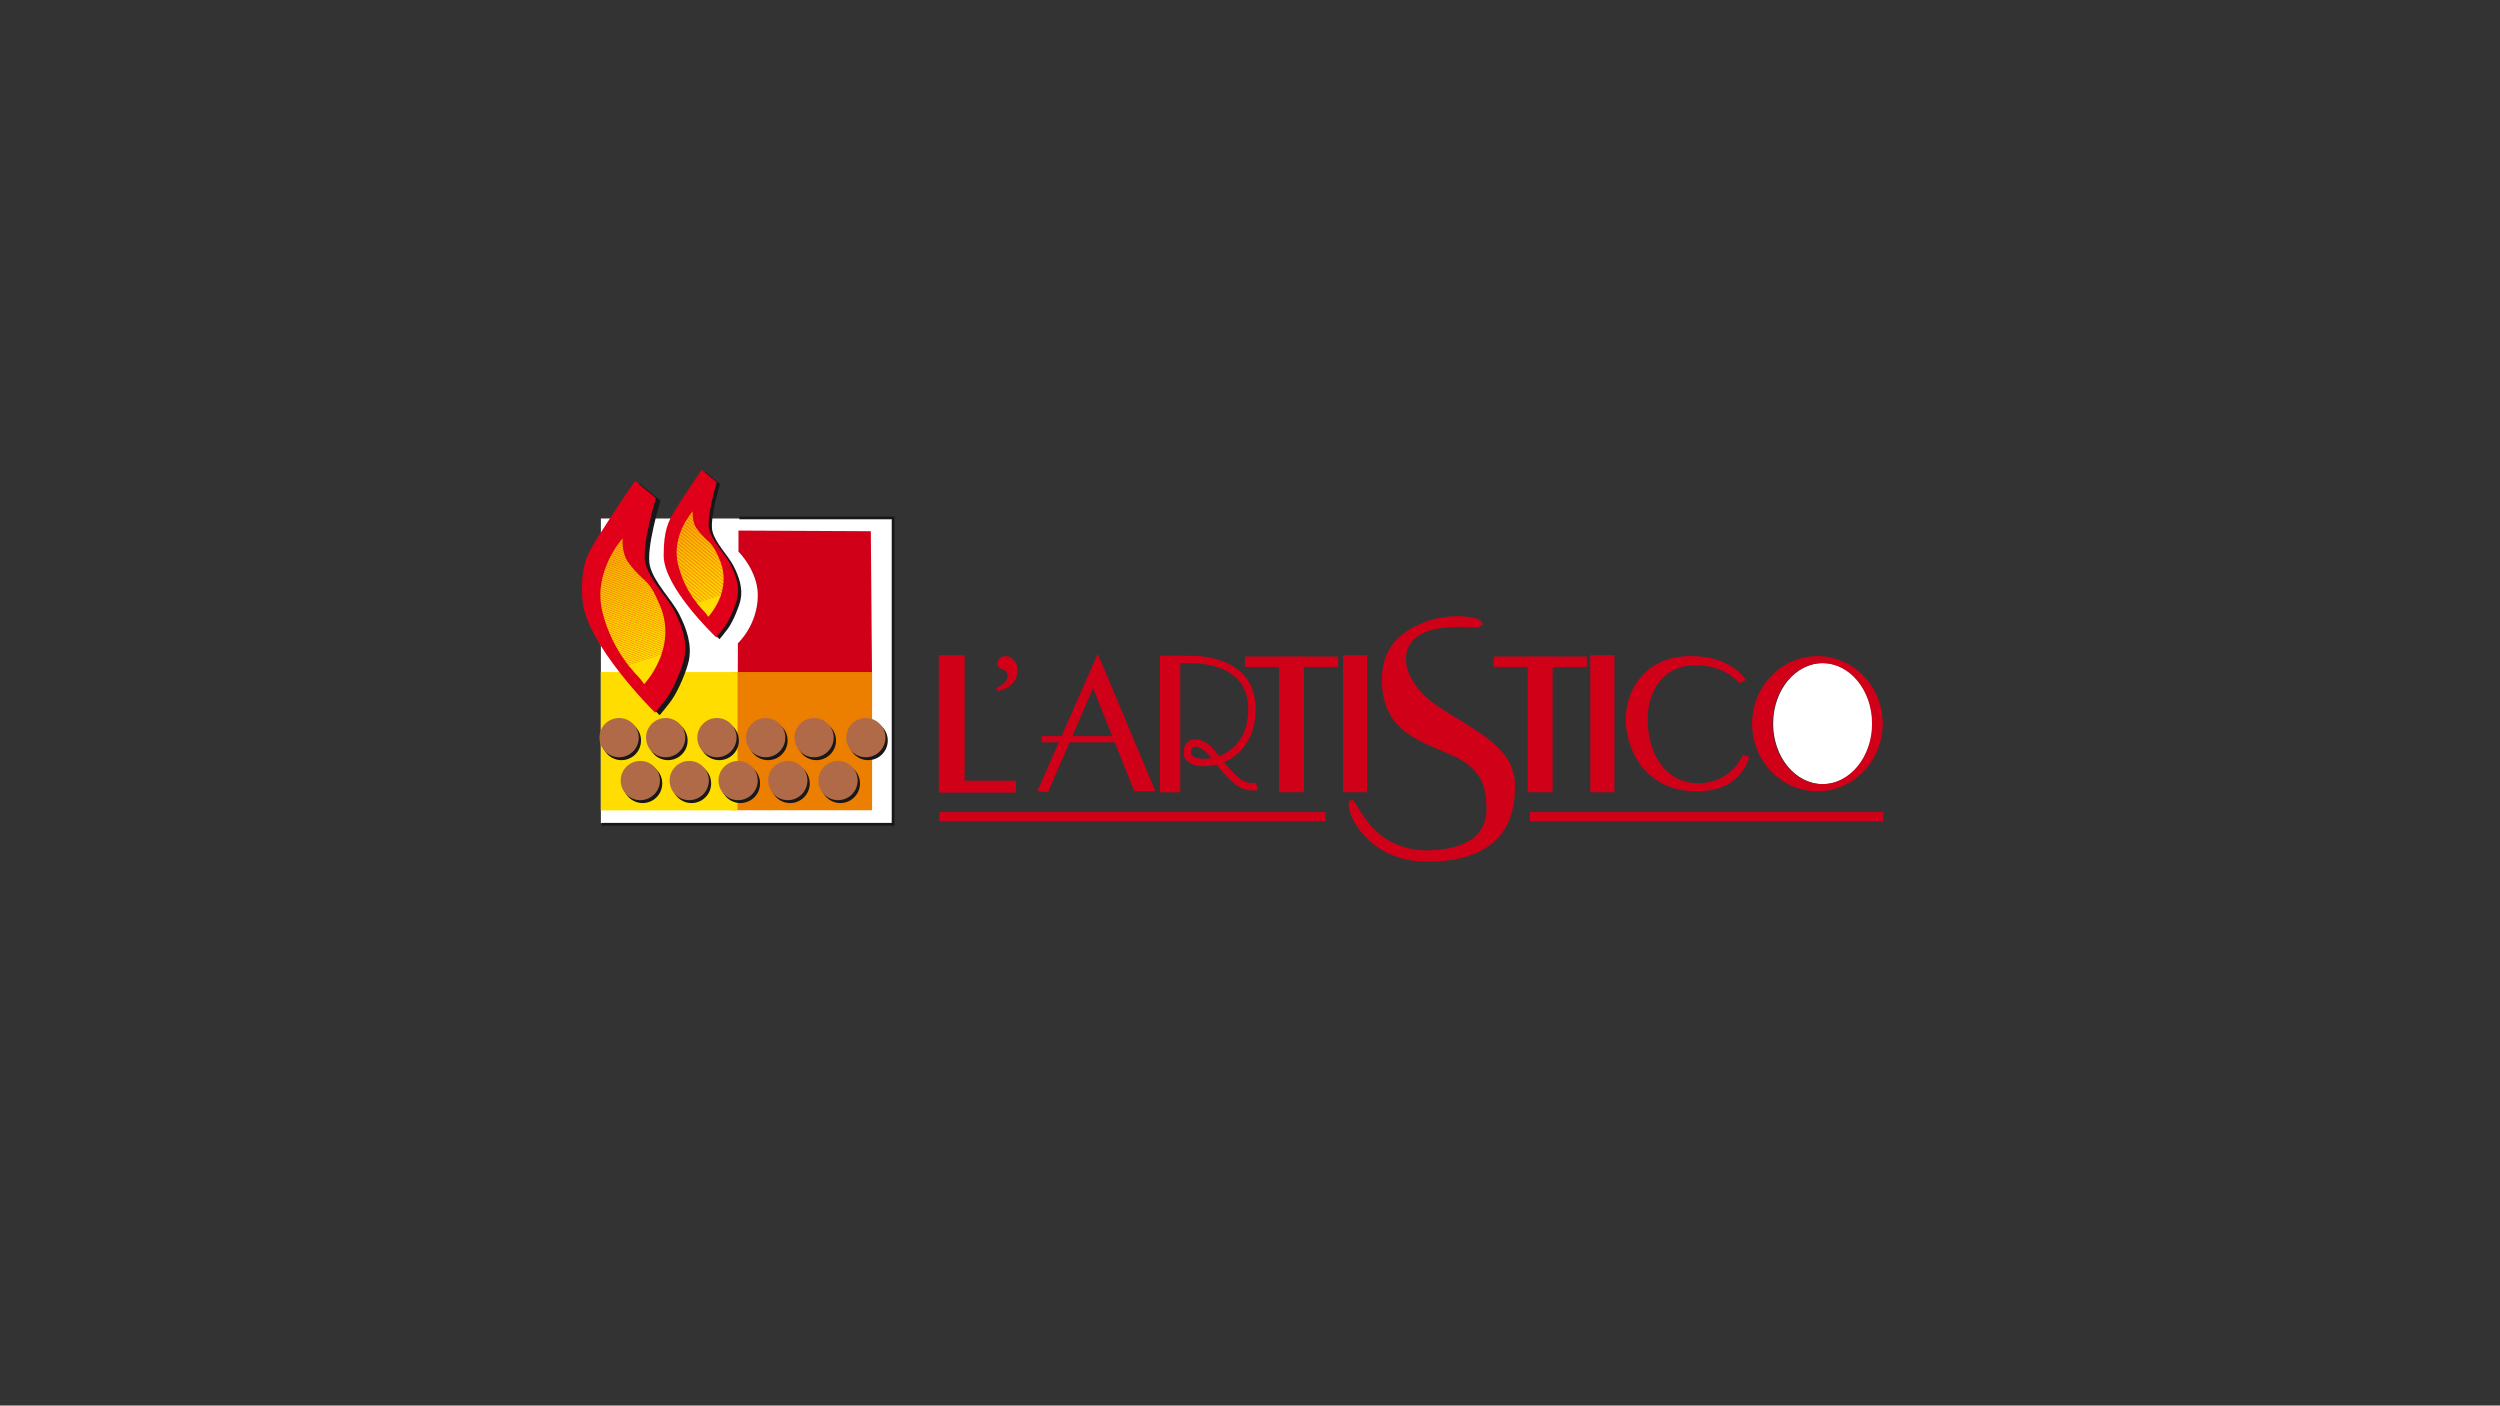 <svg xmlns="http://www.w3.org/2000/svg" xmlns:xlink="http://www.w3.org/1999/xlink" id="Livello_1" x="0px" y="0px" viewBox="0 0 1366 768" style="enable-background:new 0 0 1366 768;" xml:space="preserve">
<rect x="0" y="0" width="1366" height="768" fill="#333333" stroke="none"/>
<style type="text/css">
	.st0{fill:#D10019;}
	.st1{fill:none;stroke:#D10019;stroke-width:1.001;stroke-miterlimit:3.864;}
	.st2{fill:none;stroke:#D10019;stroke-width:1.078;stroke-miterlimit:3.864;}
	.st3{fill:none;stroke:#D10019;stroke-width:4.03;stroke-miterlimit:3.864;}
	.st4{fill:#FFFFFF;}
	.st5{fill:#ED7F00;}
	.st6{fill:#FFDD00;}
	.st7{fill:#1A171B;}
	.st8{fill:none;stroke:#1A171B;stroke-width:1.519;stroke-miterlimit:3.864;}
	.st9{fill:#B16A47;}
	.st10{fill:none;stroke:#B16A47;stroke-width:1.519;stroke-miterlimit:3.864;}
	.st11{fill:#E1001A;}
	.st12{fill:none;stroke:#E1001A;stroke-width:1.519;stroke-miterlimit:3.864;}
	.st13{clip-path:url(#SVGID_2_);}
	.st14{clip-path:url(#SVGID_4_);fill:#F7AD00;}
	.st15{clip-path:url(#SVGID_4_);fill:#F7AE00;}
	.st16{clip-path:url(#SVGID_4_);fill:#F7AF00;}
	.st17{clip-path:url(#SVGID_4_);fill:#F7B000;}
	.st18{clip-path:url(#SVGID_4_);fill:#F8B100;}
	.st19{clip-path:url(#SVGID_4_);fill:#F8B200;}
	.st20{clip-path:url(#SVGID_4_);fill:#F8B300;}
	.st21{clip-path:url(#SVGID_4_);fill:#F8B400;}
	.st22{clip-path:url(#SVGID_4_);fill:#F8B500;}
	.st23{clip-path:url(#SVGID_4_);fill:#F9B600;}
	.st24{clip-path:url(#SVGID_4_);fill:#F9B700;}
	.st25{clip-path:url(#SVGID_4_);fill:#F9B800;}
	.st26{clip-path:url(#SVGID_4_);fill:#F9B900;}
	.st27{clip-path:url(#SVGID_4_);fill:#F9BA00;}
	.st28{clip-path:url(#SVGID_4_);fill:#FABB00;}
	.st29{clip-path:url(#SVGID_4_);fill:#FABC00;}
	.st30{clip-path:url(#SVGID_4_);fill:#FABD00;}
	.st31{clip-path:url(#SVGID_4_);fill:#FABE00;}
	.st32{clip-path:url(#SVGID_4_);fill:#FBBE00;}
	.st33{clip-path:url(#SVGID_4_);fill:#FBBF00;}
	.st34{clip-path:url(#SVGID_4_);fill:#FBC000;}
	.st35{clip-path:url(#SVGID_4_);fill:#FBC100;}
	.st36{clip-path:url(#SVGID_4_);fill:#FBC200;}
	.st37{clip-path:url(#SVGID_4_);fill:#FCC200;}
	.st38{clip-path:url(#SVGID_4_);fill:#FCC300;}
	.st39{clip-path:url(#SVGID_4_);fill:#FCC400;}
	.st40{clip-path:url(#SVGID_4_);fill:#FCC500;}
	.st41{clip-path:url(#SVGID_4_);fill:#FCC600;}
	.st42{clip-path:url(#SVGID_4_);fill:#FDC700;}
	.st43{clip-path:url(#SVGID_4_);fill:#FDC800;}
	.st44{clip-path:url(#SVGID_4_);fill:#FDC900;}
	.st45{clip-path:url(#SVGID_4_);fill:#FDCA00;}
	.st46{clip-path:url(#SVGID_4_);fill:#FFCB00;}
	.st47{clip-path:url(#SVGID_4_);fill:#FFCC00;}
	.st48{clip-path:url(#SVGID_4_);fill:#FFCD00;}
	.st49{clip-path:url(#SVGID_4_);fill:#FFCE00;}
	.st50{clip-path:url(#SVGID_4_);fill:#FFCF00;}
	.st51{clip-path:url(#SVGID_4_);fill:#FFD000;}
	.st52{clip-path:url(#SVGID_4_);fill:#FFD100;}
	.st53{clip-path:url(#SVGID_4_);fill:#FFD200;}
	.st54{clip-path:url(#SVGID_4_);fill:#FFD300;}
	.st55{clip-path:url(#SVGID_4_);fill:#FFD400;}
	.st56{clip-path:url(#SVGID_4_);fill:#FFD500;}
	.st57{clip-path:url(#SVGID_4_);fill:#FFD600;}
	.st58{clip-path:url(#SVGID_4_);fill:#FFD700;}
	.st59{clip-path:url(#SVGID_4_);fill:#FFD800;}
	.st60{clip-path:url(#SVGID_4_);fill:#FFD900;}
	.st61{clip-path:url(#SVGID_4_);fill:#FFDA00;}
	.st62{clip-path:url(#SVGID_4_);fill:#FFDB00;}
	.st63{clip-path:url(#SVGID_4_);fill:#FFDC00;}
	.st64{clip-path:url(#SVGID_4_);fill:#FFDD00;}
	.st65{clip-path:url(#SVGID_6_);}
	.st66{clip-path:url(#SVGID_8_);fill:#FFDD00;}
	.st67{fill:none;stroke:#1A171B;stroke-width:1.099;stroke-miterlimit:3.864;}
	.st68{fill:none;stroke:#E1001A;stroke-width:1.099;stroke-miterlimit:3.864;}
	.st69{clip-path:url(#SVGID_10_);}
	.st70{clip-path:url(#SVGID_12_);fill:#F7AD00;}
	.st71{clip-path:url(#SVGID_12_);fill:#F7AE00;}
	.st72{clip-path:url(#SVGID_12_);fill:#F7AF00;}
	.st73{clip-path:url(#SVGID_12_);fill:#F7B000;}
	.st74{clip-path:url(#SVGID_12_);fill:#F8B100;}
	.st75{clip-path:url(#SVGID_12_);fill:#F8B200;}
	.st76{clip-path:url(#SVGID_12_);fill:#F8B300;}
	.st77{clip-path:url(#SVGID_12_);fill:#F8B400;}
	.st78{clip-path:url(#SVGID_12_);fill:#F9B600;}
	.st79{clip-path:url(#SVGID_12_);fill:#F9B700;}
	.st80{clip-path:url(#SVGID_12_);fill:#F9B800;}
	.st81{clip-path:url(#SVGID_12_);fill:#F9B900;}
	.st82{clip-path:url(#SVGID_12_);fill:#F9BA00;}
	.st83{clip-path:url(#SVGID_12_);fill:#FABB00;}
	.st84{clip-path:url(#SVGID_12_);fill:#FABC00;}
	.st85{clip-path:url(#SVGID_12_);fill:#FABD00;}
	.st86{clip-path:url(#SVGID_12_);fill:#FABE00;}
	.st87{clip-path:url(#SVGID_12_);fill:#FBBE00;}
	.st88{clip-path:url(#SVGID_12_);fill:#FBBF00;}
	.st89{clip-path:url(#SVGID_12_);fill:#FBC000;}
	.st90{clip-path:url(#SVGID_12_);fill:#FBC100;}
	.st91{clip-path:url(#SVGID_12_);fill:#FBC200;}
	.st92{clip-path:url(#SVGID_12_);fill:#FCC200;}
	.st93{clip-path:url(#SVGID_12_);fill:#FCC300;}
	.st94{clip-path:url(#SVGID_12_);fill:#FCC400;}
	.st95{clip-path:url(#SVGID_12_);fill:#FCC500;}
	.st96{clip-path:url(#SVGID_12_);fill:#FCC600;}
	.st97{clip-path:url(#SVGID_12_);fill:#FDC700;}
	.st98{clip-path:url(#SVGID_12_);fill:#FDC800;}
	.st99{clip-path:url(#SVGID_12_);fill:#FDC900;}
	.st100{clip-path:url(#SVGID_12_);fill:#FDCA00;}
	.st101{clip-path:url(#SVGID_12_);fill:#FFCB00;}
	.st102{clip-path:url(#SVGID_12_);fill:#FFCC00;}
	.st103{clip-path:url(#SVGID_12_);fill:#FFCD00;}
	.st104{clip-path:url(#SVGID_12_);fill:#FFCE00;}
	.st105{clip-path:url(#SVGID_12_);fill:#FFCF00;}
	.st106{clip-path:url(#SVGID_12_);fill:#FFD000;}
	.st107{clip-path:url(#SVGID_12_);fill:#FFD100;}
	.st108{clip-path:url(#SVGID_12_);fill:#FFD200;}
	.st109{clip-path:url(#SVGID_12_);fill:#FFD300;}
	.st110{clip-path:url(#SVGID_12_);fill:#FFD400;}
	.st111{clip-path:url(#SVGID_12_);fill:#FFD500;}
	.st112{clip-path:url(#SVGID_12_);fill:#FFD600;}
	.st113{clip-path:url(#SVGID_12_);fill:#FFD700;}
	.st114{clip-path:url(#SVGID_12_);fill:#FFD800;}
	.st115{clip-path:url(#SVGID_12_);fill:#FFD900;}
	.st116{clip-path:url(#SVGID_12_);fill:#FFDA00;}
	.st117{clip-path:url(#SVGID_12_);fill:#FFDB00;}
	.st118{clip-path:url(#SVGID_12_);fill:#FFDC00;}
	.st119{clip-path:url(#SVGID_12_);fill:#FFDD00;}
	.st120{clip-path:url(#SVGID_14_);}
	.st121{clip-path:url(#SVGID_16_);fill:#FFDD00;}
</style>
<polygon class="st0" points="513.48,358.5 513.48,432.57 554.59,432.57 554.59,427.08 526.57,427.08 526.57,358.5 "></polygon>
<polygon class="st1" points="513.48,358.5 513.48,432.57 554.59,432.57 554.59,427.08 526.57,427.08 526.57,358.5 "></polygon>
<polyline class="st0" points="620.14,431.84 630.57,431.84 599.81,358.5 567.58,431.84 572.26,432.39 597.25,374.71 620.14,431.84   "></polyline>
<polygon class="st1" points="620.14,431.84 630.57,431.84 599.81,358.5 567.58,431.84 572.26,432.39 597.25,374.71 "></polygon>
<rect x="569.69" y="402.72" class="st0" width="41.74" height="2.38"></rect>
<rect x="569.69" y="402.72" class="st1" width="41.74" height="2.38"></rect>
<rect x="634.33" y="358.78" class="st0" width="10.01" height="73.6"></rect>
<rect x="634.33" y="358.78" class="st2" width="10.01" height="73.6"></rect>
<path class="st3" d="M643.93,360.25l6.9,0.14c0,0,33.22-1.5,33.22,26.94c0,32.63-34.7,33.18-35.25,24.71  c-0.58-9.05,8.03-6.28,11.87-2.31c3.83,3.97,9.13,11.99,14.89,16.78c5.76,4.79,11.23,3.13,11.23,3.13"></path>
<rect x="680.75" y="359.23" class="st0" width="49.9" height="4.67"></rect>
<rect x="680.75" y="359.23" class="st1" width="49.9" height="4.67"></rect>
<rect x="699.33" y="359.42" class="st0" width="12.63" height="72.97"></rect>
<rect x="699.33" y="359.42" class="st1" width="12.63" height="72.97"></rect>
<rect x="734.31" y="358.5" class="st0" width="12.18" height="73.89"></rect>
<rect x="734.31" y="358.5" class="st1" width="12.18" height="73.89"></rect>
<path class="st0" d="M768.18,360.15c-0.07,8.18,6.42,18.15,16.75,25.27c17.63,12.15,41.84,21.7,42.76,41.84  c1.45,31.85-19.13,43.57-47.88,43.57c-28.75,0-40.75-20.96-42.21-27.37c-0.96-4.2-1.28-6.14,1.28-6.32  c1.42-0.1,5.45,10.34,14.19,18.04c6.9,6.07,17.16,9.84,28.38,9.43c25.85-0.93,31.31-13.01,30.76-24.17  c-0.55-11.17-2.56-20.32-18.77-27.73c-16.2-7.42-37.59-12.37-38.37-39.83c-0.55-19.32,10.42-28.06,24.36-33.32  c11.54-4.36,29.85-3.48,30.58,1.1c0.18,1.14-1.38,1.83-3.03,2.2C805.35,343.21,768.37,337.72,768.18,360.15"></path>
<path class="st0" d="M950.36,373.32l3.55-1.68c0,0-7.42-13.61-31.03-13.13c-23.62,0.48-34.08,17.68-34.58,33.7  c-0.42,13.32,7.76,40.18,38.97,40.18c24.95,0,28.5-18.92,28.5-18.92l-3.38-1.01c0,0-6.24,15.52-24.45,15.52  c-18.21,0-27.66-16.53-27.66-34.92c0-15.85,8.77-27.99,22.27-29.33C941.84,361.78,950.36,373.32,950.36,373.32"></path>
<path class="st4" d="M968.86,395.39c0-18.26,12.19-33.06,27.22-33.06c15.03,0,27.22,14.8,27.22,33.06  c0,18.26-12.19,33.06-27.22,33.06C981.05,428.45,968.86,413.65,968.86,395.39"></path>
<path class="st0" d="M549.49,358.5c-2.48,0-4.5,1.83-4.5,4.05c0,1.5,0.85,2.54,1.96,2.87c1.56,0.39,3.59,1.3,3.59,4.05  c0,3.07-3.2,5.22-5.55,6.07c-0.72,0.46-0.46,1.89,0.65,2.02c5.42-1.24,10.32-5.03,10.32-11.1  C555.96,360.79,552.17,358.5,549.49,358.5"></path>
<rect x="816.64" y="359.23" class="st0" width="49.9" height="4.67"></rect>
<rect x="816.64" y="359.23" class="st1" width="49.9" height="4.67"></rect>
<rect x="835.22" y="359.42" class="st0" width="12.63" height="72.97"></rect>
<rect x="835.22" y="359.42" class="st1" width="12.63" height="72.97"></rect>
<rect x="869.45" y="358.5" class="st0" width="12.18" height="73.89"></rect>
<rect x="869.45" y="358.5" class="st1" width="12.18" height="73.89"></rect>
<path class="st0" d="M957.37,395.44c0-20.4,15.97-36.94,35.67-36.94c19.7,0,35.67,16.54,35.67,36.94c0,20.4-15.97,36.94-35.67,36.94  C973.33,432.39,957.37,415.85,957.37,395.44 M968.44,395.39c0,18.26,12.19,33.06,27.22,33.06s27.22-14.8,27.22-33.06  c0-18.26-12.19-33.06-27.22-33.06S968.44,377.13,968.44,395.39z"></path>
<rect x="513.28" y="443.73" class="st0" width="211" height="4.97"></rect>
<rect x="835.98" y="443.73" class="st0" width="193.02" height="4.97"></rect>
<rect x="328.33" y="283.31" class="st4" width="159.33" height="166.46"></rect>
<path class="st0" d="M403.13,368.21l0.05-16.73c0,0,10.88-9.98,10.88-26.28c0-13.33-10.56-23.8-10.56-23.8V289.9l72.32,0.36  l0.64,77.95H403.13"></path>
<rect x="399.55" y="367.21" class="st5" width="76.96" height="75.5"></rect>
<rect x="328.26" y="367.21" class="st6" width="74.73" height="75.58"></rect>
<circle class="st7" cx="351.14" cy="428.08" r="9.96"></circle>
<circle class="st8" cx="351.14" cy="428.08" r="9.96"></circle>
<path class="st9" d="M339.9,426.49c0-5.5,4.46-9.96,9.96-9.96c5.5,0,9.97,4.46,9.97,9.96c0,5.5-4.46,9.96-9.97,9.96  C344.36,436.45,339.9,431.99,339.9,426.49z"></path>
<path class="st10" d="M339.9,426.49c0-5.5,4.46-9.96,9.96-9.96c5.5,0,9.97,4.46,9.97,9.96c0,5.5-4.46,9.96-9.97,9.96  C344.36,436.45,339.9,431.99,339.9,426.49z"></path>
<path class="st7" d="M367.9,428.08c0-5.5,4.46-9.96,9.96-9.96c5.5,0,9.96,4.46,9.96,9.96c0,5.5-4.46,9.96-9.96,9.96  C372.36,438.04,367.9,433.58,367.9,428.08z"></path>
<path class="st8" d="M367.9,428.08c0-5.5,4.46-9.96,9.96-9.96c5.5,0,9.96,4.46,9.96,9.96c0,5.5-4.46,9.96-9.96,9.96  C372.36,438.04,367.9,433.58,367.9,428.08z"></path>
<circle class="st9" cx="376.59" cy="426.49" r="9.96"></circle>
<circle class="st10" cx="376.59" cy="426.49" r="9.96"></circle>
<path class="st7" d="M394.62,428.08c0-5.5,4.46-9.96,9.96-9.96c5.5,0,9.96,4.46,9.96,9.96c0,5.5-4.46,9.96-9.96,9.96  C399.08,438.04,394.62,433.58,394.62,428.08z"></path>
<path class="st8" d="M394.62,428.08c0-5.5,4.46-9.96,9.96-9.96c5.5,0,9.96,4.46,9.96,9.96c0,5.5-4.46,9.96-9.96,9.96  C399.08,438.04,394.62,433.58,394.62,428.08z"></path>
<path class="st9" d="M393.35,426.49c0-5.5,4.46-9.96,9.96-9.96c5.5,0,9.96,4.46,9.96,9.96c0,5.5-4.46,9.96-9.96,9.96  C397.81,436.45,393.35,431.99,393.35,426.49z"></path>
<path class="st10" d="M393.35,426.49c0-5.5,4.46-9.96,9.96-9.96c5.5,0,9.96,4.46,9.96,9.96c0,5.5-4.46,9.96-9.96,9.96  C397.81,436.45,393.35,431.99,393.35,426.49z"></path>
<path class="st7" d="M421.77,428.08c0-5.5,4.46-9.96,9.96-9.96c5.5,0,9.96,4.46,9.96,9.96c0,5.5-4.46,9.96-9.96,9.96  C426.23,438.04,421.77,433.58,421.77,428.08z"></path>
<path class="st8" d="M421.77,428.08c0-5.5,4.46-9.96,9.96-9.96c5.5,0,9.96,4.46,9.96,9.96c0,5.5-4.46,9.96-9.96,9.96  C426.23,438.04,421.77,433.58,421.77,428.08z"></path>
<path class="st9" d="M420.5,426.49c0-5.5,4.46-9.96,9.96-9.96c5.5,0,9.96,4.46,9.96,9.96c0,5.5-4.46,9.96-9.96,9.96  C424.96,436.45,420.5,431.99,420.5,426.49z"></path>
<path class="st10" d="M420.5,426.49c0-5.5,4.46-9.96,9.96-9.96c5.5,0,9.96,4.46,9.96,9.96c0,5.5-4.46,9.96-9.96,9.96  C424.96,436.45,420.5,431.99,420.5,426.49z"></path>
<path class="st7" d="M449.21,428.08c0-5.5,4.46-9.96,9.97-9.96c5.5,0,9.96,4.46,9.96,9.96c0,5.5-4.46,9.96-9.96,9.96  C453.67,438.04,449.21,433.58,449.21,428.08z"></path>
<path class="st8" d="M449.21,428.08c0-5.5,4.46-9.96,9.97-9.96c5.5,0,9.96,4.46,9.96,9.96c0,5.5-4.46,9.96-9.96,9.96  C453.67,438.04,449.21,433.58,449.21,428.08z"></path>
<path class="st9" d="M447.94,426.49c0-5.5,4.46-9.96,9.96-9.96c5.5,0,9.96,4.46,9.96,9.96c0,5.5-4.46,9.96-9.96,9.96  C452.4,436.45,447.94,431.99,447.94,426.49z"></path>
<path class="st10" d="M447.94,426.49c0-5.5,4.46-9.96,9.96-9.96c5.5,0,9.96,4.46,9.96,9.96c0,5.5-4.46,9.96-9.96,9.96  C452.4,436.45,447.94,431.99,447.94,426.49z"></path>
<path class="st7" d="M409.68,404.63c0-5.5,4.46-9.96,9.96-9.96c5.5,0,9.96,4.46,9.96,9.96c0,5.5-4.46,9.96-9.96,9.96  C414.14,414.59,409.68,410.13,409.68,404.63z"></path>
<path class="st8" d="M409.68,404.63c0-5.5,4.46-9.96,9.96-9.96c5.5,0,9.96,4.46,9.96,9.96c0,5.5-4.46,9.96-9.96,9.96  C414.14,414.59,409.68,410.13,409.68,404.63z"></path>
<path class="st9" d="M408.4,403.04c0-5.5,4.46-9.96,9.96-9.96c5.5,0,9.97,4.46,9.97,9.96c0,5.5-4.46,9.96-9.97,9.96  C412.86,413.01,408.4,408.54,408.4,403.04z"></path>
<path class="st10" d="M408.4,403.04c0-5.5,4.46-9.96,9.96-9.96c5.5,0,9.97,4.46,9.97,9.96c0,5.5-4.46,9.96-9.97,9.96  C412.86,413.01,408.4,408.54,408.4,403.04z"></path>
<path class="st7" d="M436.11,404.63c0-5.5,4.46-9.96,9.97-9.96c5.5,0,9.96,4.46,9.96,9.96c0,5.5-4.46,9.96-9.96,9.96  C440.58,414.59,436.11,410.13,436.11,404.63z"></path>
<path class="st8" d="M436.11,404.63c0-5.5,4.46-9.96,9.97-9.96c5.5,0,9.96,4.46,9.96,9.96c0,5.5-4.46,9.96-9.96,9.96  C440.58,414.59,436.11,410.13,436.11,404.63z"></path>
<path class="st9" d="M434.84,403.04c0-5.5,4.46-9.96,9.96-9.96c5.5,0,9.96,4.46,9.96,9.96c0,5.5-4.46,9.96-9.96,9.96  C439.3,413.01,434.84,408.54,434.84,403.04z"></path>
<path class="st10" d="M434.84,403.04c0-5.5,4.46-9.96,9.96-9.96c5.5,0,9.96,4.46,9.96,9.96c0,5.5-4.46,9.96-9.96,9.96  C439.3,413.01,434.84,408.54,434.84,403.04z"></path>
<path class="st7" d="M464.4,404.63c0-5.5,4.46-9.96,9.96-9.96c5.5,0,9.96,4.46,9.96,9.96c0,5.5-4.46,9.96-9.96,9.96  C468.86,414.59,464.4,410.13,464.4,404.63z"></path>
<path class="st8" d="M464.4,404.63c0-5.5,4.46-9.96,9.96-9.96c5.5,0,9.96,4.46,9.96,9.96c0,5.5-4.46,9.96-9.96,9.96  C468.86,414.59,464.4,410.13,464.4,404.63z"></path>
<path class="st9" d="M463.13,403.04c0-5.5,4.46-9.96,9.96-9.96c5.5,0,9.96,4.46,9.96,9.96c0,5.5-4.46,9.96-9.96,9.96  C467.59,413.01,463.13,408.54,463.13,403.04z"></path>
<path class="st10" d="M463.13,403.04c0-5.5,4.46-9.96,9.96-9.96c5.5,0,9.96,4.46,9.96,9.96c0,5.5-4.46,9.96-9.96,9.96  C467.59,413.01,463.13,408.54,463.13,403.04z"></path>
<path class="st7" d="M383.04,404.63c0-5.5,4.46-9.96,9.97-9.96c5.5,0,9.96,4.46,9.96,9.96c0,5.5-4.46,9.96-9.96,9.96  C387.5,414.59,383.04,410.13,383.04,404.63z"></path>
<path class="st8" d="M383.04,404.63c0-5.5,4.46-9.96,9.97-9.96c5.5,0,9.96,4.46,9.96,9.96c0,5.5-4.46,9.96-9.96,9.96  C387.5,414.59,383.04,410.13,383.04,404.63z"></path>
<path class="st9" d="M381.77,403.04c0-5.5,4.46-9.96,9.96-9.96c5.5,0,9.96,4.46,9.96,9.96c0,5.5-4.46,9.96-9.96,9.96  C386.23,413.01,381.77,408.54,381.77,403.04z"></path>
<path class="st10" d="M381.77,403.04c0-5.5,4.46-9.96,9.96-9.96c5.5,0,9.96,4.46,9.96,9.96c0,5.5-4.46,9.96-9.96,9.96  C386.23,413.01,381.77,408.54,381.77,403.04z"></path>
<path class="st7" d="M355.04,404.63c0-5.5,4.46-9.96,9.96-9.96c5.5,0,9.96,4.46,9.96,9.96c0,5.5-4.46,9.96-9.96,9.96  C359.5,414.59,355.04,410.13,355.04,404.63z"></path>
<path class="st8" d="M355.04,404.63c0-5.5,4.46-9.96,9.96-9.96c5.5,0,9.96,4.46,9.96,9.96c0,5.5-4.46,9.96-9.96,9.96  C359.5,414.59,355.04,410.13,355.04,404.63z"></path>
<path class="st9" d="M353.76,403.04c0-5.5,4.46-9.96,9.96-9.96c5.5,0,9.96,4.46,9.96,9.96c0,5.5-4.46,9.96-9.96,9.96  C358.22,413.01,353.76,408.54,353.76,403.04z"></path>
<path class="st10" d="M353.76,403.04c0-5.5,4.46-9.96,9.96-9.96c5.5,0,9.96,4.46,9.96,9.96c0,5.5-4.46,9.96-9.96,9.96  C358.22,413.01,353.76,408.54,353.76,403.04z"></path>
<path class="st7" d="M329.59,404.63c0-5.5,4.46-9.96,9.96-9.96c5.5,0,9.96,4.46,9.96,9.96c0,5.5-4.46,9.96-9.96,9.96  C334.05,414.59,329.59,410.13,329.59,404.63z"></path>
<path class="st8" d="M329.59,404.63c0-5.5,4.46-9.96,9.96-9.96c5.5,0,9.96,4.46,9.96,9.96c0,5.5-4.46,9.96-9.96,9.96  C334.05,414.59,329.59,410.13,329.59,404.63z"></path>
<path class="st9" d="M328.32,403.04c0-5.5,4.46-9.96,9.96-9.96s9.97,4.46,9.97,9.96c0,5.5-4.46,9.96-9.97,9.96  S328.32,408.54,328.32,403.04z"></path>
<path class="st10" d="M328.32,403.04c0-5.5,4.46-9.96,9.96-9.96s9.97,4.46,9.97,9.96c0,5.5-4.46,9.96-9.97,9.96  S328.32,408.54,328.32,403.04z"></path>
<path class="st7" d="M349.65,265.29l10.36,8.57c0,0-8.05,26.22-5.62,35.62c2.43,9.4,11.99,18.47,16.04,26.41  c4.05,7.94,6.97,16.52,5.19,24.95c-1.06,5-5.35,15.71-9.24,21.23c-2.13,3.02-6,7.61-6,7.61s-38.12-36.95-38.88-60.6  c-0.65-19.92,3.24-25.6,9.4-35.47C338.01,282.21,349.65,265.29,349.65,265.29z"></path>
<path class="st8" d="M349.65,265.29l10.36,8.57c0,0-8.05,26.22-5.62,35.62c2.43,9.4,11.99,18.47,16.04,26.41  c4.05,7.94,6.97,16.52,5.19,24.95c-1.06,5-5.35,15.71-9.24,21.23c-2.13,3.02-6,7.61-6,7.61s-38.12-36.95-38.88-60.6  c-0.65-19.92,3.24-25.6,9.4-35.47C338.01,282.21,349.65,265.29,349.65,265.29z"></path>
<path class="st11" d="M347.18,263.88l10.36,8.57c0,0-8.05,26.22-5.62,35.62c2.43,9.4,11.99,18.47,16.04,26.41  c4.05,7.94,6.97,16.52,5.19,24.95c-1.06,5-5.35,15.71-9.24,21.23c-2.13,3.02-6,7.61-6,7.61s-37.26-37-38.89-60.6  c-1.36-19.71,3.24-25.6,9.4-35.47C335.53,280.79,347.18,263.88,347.18,263.88z"></path>
<path class="st12" d="M347.18,263.88l10.36,8.57c0,0-8.05,26.22-5.62,35.62c2.43,9.4,11.99,18.47,16.04,26.41  c4.05,7.94,6.97,16.52,5.19,24.95c-1.06,5-5.35,15.71-9.24,21.23c-2.13,3.02-6,7.61-6,7.61s-37.26-37-38.89-60.6  c-1.36-19.71,3.24-25.6,9.4-35.47C335.53,280.79,347.18,263.88,347.18,263.88z"></path>
<g>
	<defs>
		<path id="SVGID_1_" d="M340.25,294.13c0,0-16.69,18.14-11.02,40.5c5.67,22.36,18.96,34.19,20.74,36.46    c1.78,2.27,1.94,2.75,1.94,2.75s18.66-19.33,8.71-42.97c-6.87-16.33-7.84-10.9-17.24-23.45    C339.39,302.07,340.25,294.13,340.25,294.13"></path>
	</defs>
	<clipPath id="SVGID_2_">
		<use xlink:href="#SVGID_1_" style="overflow:visible;"></use>
	</clipPath>
	<g class="st13">
		<defs>
			<rect id="SVGID_3_" x="-611.19" y="194.31" width="1714.74" height="1212.24"></rect>
		</defs>
		<clipPath id="SVGID_4_">
			<use xlink:href="#SVGID_3_" style="overflow:visible;"></use>
		</clipPath>
		<polyline class="st14" points="318.41,301.85 348.24,292.16 347.95,291.27 318.12,300.96   "></polyline>
		<polyline class="st15" points="318.7,302.75 348.53,293.06 348.25,292.17 318.41,301.86   "></polyline>
		<polyline class="st16" points="318.99,303.65 348.83,293.96 348.54,293.07 318.7,302.76   "></polyline>
		<polyline class="st16" points="319.29,304.55 349.12,294.85 348.83,293.97 319,303.66   "></polyline>
		<polyline class="st17" points="319.58,305.45 349.41,295.76 349.12,294.87 319.29,304.56   "></polyline>
		<polyline class="st18" points="319.87,306.35 349.7,296.65 349.41,295.76 319.58,305.46   "></polyline>
		<polyline class="st19" points="320.16,307.24 349.99,297.55 349.7,296.66 319.87,306.36   "></polyline>
		<polyline class="st19" points="320.45,308.14 350.29,298.45 350,297.56 320.16,307.25   "></polyline>
		<polyline class="st20" points="320.75,309.04 350.58,299.35 350.29,298.46 320.46,308.15   "></polyline>
		<polyline class="st21" points="321.04,309.94 350.87,300.25 350.58,299.36 320.75,309.05   "></polyline>
		<polyline class="st21" points="321.33,310.84 351.16,301.14 350.87,300.26 321.04,309.95   "></polyline>
		<polyline class="st22" points="321.62,311.74 351.45,302.04 351.16,301.15 321.33,310.85   "></polyline>
		<polyline class="st23" points="321.91,312.63 351.75,302.94 351.46,302.05 321.62,311.75   "></polyline>
		<polyline class="st23" points="322.2,313.53 352.04,303.84 351.75,302.95 321.92,312.65   "></polyline>
		<polyline class="st24" points="322.5,314.43 352.33,304.74 352.04,303.85 322.21,313.55   "></polyline>
		<polyline class="st25" points="322.79,315.33 352.62,305.64 352.33,304.75 322.5,314.44   "></polyline>
		<polyline class="st26" points="323.08,316.23 352.91,306.54 352.62,305.65 322.79,315.34   "></polyline>
		<polyline class="st26" points="323.37,317.13 353.21,307.43 352.92,306.55 323.08,316.24   "></polyline>
		<polyline class="st27" points="323.67,318.03 353.5,308.33 353.21,307.44 323.38,317.14   "></polyline>
		<polyline class="st28" points="323.96,318.93 353.79,309.23 353.5,308.34 323.67,318.04   "></polyline>
		<polyline class="st28" points="324.25,319.82 354.08,310.13 353.79,309.24 323.96,318.94   "></polyline>
		<polyline class="st29" points="324.54,320.72 354.37,311.03 354.08,310.14 324.25,319.83   "></polyline>
		<polyline class="st30" points="324.83,321.62 354.66,311.93 354.38,311.04 324.54,320.73   "></polyline>
		<polyline class="st31" points="325.12,322.52 354.96,312.83 354.67,311.94 324.84,321.63   "></polyline>
		<polyline class="st32" points="325.42,323.42 355.25,313.73 354.96,312.84 325.13,322.53   "></polyline>
		<polyline class="st33" points="325.71,324.32 355.54,314.62 355.25,313.74 325.42,323.43   "></polyline>
		<polyline class="st34" points="326,325.22 355.83,315.52 355.55,314.63 325.71,324.33   "></polyline>
		<polyline class="st34" points="326.29,326.12 356.13,316.42 355.84,315.53 326,325.23   "></polyline>
		<polyline class="st35" points="326.58,327.01 356.42,317.32 356.13,316.43 326.3,326.13   "></polyline>
		<polyline class="st36" points="326.88,327.91 356.71,318.22 356.42,317.33 326.59,327.02   "></polyline>
		<polyline class="st37" points="327.17,328.81 357,319.12 356.71,318.23 326.88,327.92   "></polyline>
		<polyline class="st38" points="327.46,329.71 357.29,320.02 357,319.13 327.17,328.82   "></polyline>
		<polyline class="st39" points="327.75,330.61 357.59,320.91 357.3,320.03 327.46,329.72   "></polyline>
		<polyline class="st39" points="328.05,331.51 357.88,321.81 357.59,320.92 327.76,330.62   "></polyline>
		<polyline class="st40" points="328.34,332.4 358.17,322.71 357.88,321.82 328.05,331.52   "></polyline>
		<polyline class="st41" points="328.63,333.3 358.46,323.61 358.17,322.72 328.34,332.41   "></polyline>
		<polyline class="st41" points="328.92,334.2 358.75,324.51 358.46,323.62 328.63,333.31   "></polyline>
		<polyline class="st42" points="329.21,335.1 359.04,325.41 358.76,324.52 328.92,334.21   "></polyline>
		<polyline class="st43" points="329.5,336 359.34,326.31 359.05,325.42 329.21,335.11   "></polyline>
		<polyline class="st43" points="329.8,336.9 359.63,327.2 359.34,326.32 329.51,336.01   "></polyline>
		<polyline class="st44" points="330.09,337.8 359.92,328.1 359.63,327.21 329.8,336.91   "></polyline>
		<polyline class="st45" points="330.38,338.69 360.21,329 359.92,328.11 330.09,337.81   "></polyline>
		<polyline class="st45" points="330.67,339.59 360.51,329.9 360.22,329.01 330.38,338.7   "></polyline>
		<polyline class="st46" points="330.96,340.49 360.8,330.8 360.51,329.91 330.68,339.6   "></polyline>
		<polyline class="st47" points="331.26,341.39 361.09,331.7 360.8,330.81 330.97,340.5   "></polyline>
		<polyline class="st48" points="331.55,342.29 361.38,332.6 361.09,331.71 331.26,341.4   "></polyline>
		<polyline class="st48" points="331.84,343.19 361.67,333.49 361.38,332.61 331.55,342.3   "></polyline>
		<polyline class="st49" points="332.13,344.09 361.96,334.39 361.68,333.5 331.84,343.2   "></polyline>
		<polyline class="st49" points="332.42,344.98 362.26,335.29 361.97,334.4 332.14,344.1   "></polyline>
		<polyline class="st50" points="332.72,345.88 362.55,336.19 362.26,335.3 332.43,344.99   "></polyline>
		<polyline class="st51" points="333.01,346.78 362.84,337.09 362.55,336.2 332.72,345.89   "></polyline>
		<polyline class="st51" points="333.3,347.68 363.13,337.99 362.84,337.1 333.01,346.79   "></polyline>
		<polyline class="st52" points="333.59,348.58 363.43,338.88 363.14,338 333.3,347.69   "></polyline>
		<polyline class="st53" points="333.88,349.48 363.72,339.78 363.43,338.9 333.59,348.59   "></polyline>
		<polyline class="st53" points="334.18,350.38 364.01,340.68 363.72,339.79 333.89,349.49   "></polyline>
		<polyline class="st54" points="334.47,351.28 364.3,341.58 364.01,340.69 334.18,350.39   "></polyline>
		<polyline class="st55" points="334.76,352.17 364.59,342.48 364.3,341.59 334.47,351.29   "></polyline>
		<polyline class="st55" points="335.05,353.07 364.89,343.38 364.6,342.49 334.76,352.18   "></polyline>
		<polyline class="st56" points="335.34,353.97 365.18,344.28 364.89,343.39 335.06,353.08   "></polyline>
		<polyline class="st57" points="335.64,354.87 365.47,345.18 365.18,344.29 335.35,353.98   "></polyline>
		<polyline class="st57" points="335.93,355.77 365.76,346.07 365.47,345.19 335.64,354.88   "></polyline>
		<polyline class="st58" points="336.22,356.67 366.05,346.97 365.76,346.08 335.93,355.78   "></polyline>
		<polyline class="st59" points="336.51,357.57 366.34,347.87 366.06,346.98 336.22,356.68   "></polyline>
		<polyline class="st59" points="336.8,358.46 366.64,348.77 366.35,347.88 336.51,357.58   "></polyline>
		<polyline class="st60" points="337.1,359.36 366.93,349.67 366.64,348.78 336.81,358.47   "></polyline>
		<polyline class="st61" points="337.39,360.26 367.22,350.57 366.93,349.68 337.1,359.37   "></polyline>
		<polyline class="st61" points="337.68,361.16 367.51,351.47 367.22,350.58 337.39,360.27   "></polyline>
		<polyline class="st62" points="337.97,362.06 367.8,352.36 367.51,351.47 337.68,361.17   "></polyline>
		<polyline class="st62" points="338.26,362.96 368.1,353.26 367.81,352.37 337.97,362.07   "></polyline>
		<polyline class="st63" points="338.56,363.86 368.39,354.16 368.1,353.27 338.27,362.97   "></polyline>
		<polyline class="st64" points="338.85,364.75 368.68,355.06 368.39,354.17 338.56,363.87   "></polyline>
		<polyline class="st64" points="339.14,365.65 368.97,355.96 368.68,355.07 338.85,364.76   "></polyline>
	</g>
</g>
<g>
	<defs>
		<path id="SVGID_5_" d="M340.25,294.13c0,0-16.69,18.14-11.02,40.5c5.67,22.36,18.96,34.19,20.74,36.46    c1.78,2.27,1.94,2.75,1.94,2.75s18.66-19.33,8.71-42.97c-6.87-16.33-7.84-10.9-17.24-23.45    C339.39,302.07,340.25,294.13,340.25,294.13"></path>
	</defs>
	<clipPath id="SVGID_6_">
		<use xlink:href="#SVGID_5_" style="overflow:visible;"></use>
	</clipPath>
	<g class="st65">
		<defs>
			<rect id="SVGID_7_" x="-611.19" y="194.31" width="1714.74" height="1212.24"></rect>
		</defs>
		<clipPath id="SVGID_8_">
			<use xlink:href="#SVGID_7_" style="overflow:visible;"></use>
		</clipPath>
		<polyline class="st66" points="342.88,377.15 372.71,367.46 368.75,355.26 338.91,364.95   "></polyline>
	</g>
</g>
<path class="st7" d="M385.33,258.53l7.49,6.19c0,0-5.82,18.96-4.06,25.76c1.75,6.8,8.67,13.35,11.6,19.09  c2.93,5.74,5.04,11.95,3.75,18.04c-0.76,3.62-3.87,11.36-6.68,15.35c-1.54,2.18-4.34,5.5-4.34,5.5s-27.56-26.72-28.12-43.82  c-0.47-14.4,2.34-18.51,6.8-25.65C376.91,270.76,385.33,258.53,385.33,258.53z"></path>
<path class="st67" d="M385.33,258.53l7.49,6.19c0,0-5.82,18.96-4.06,25.76c1.75,6.8,8.67,13.35,11.6,19.09  c2.93,5.74,5.04,11.95,3.75,18.04c-0.76,3.62-3.87,11.36-6.68,15.35c-1.54,2.18-4.34,5.5-4.34,5.5s-27.56-26.72-28.12-43.82  c-0.47-14.4,2.34-18.51,6.8-25.65C376.91,270.76,385.33,258.53,385.33,258.53z"></path>
<path class="st11" d="M383.54,257.51l7.49,6.19c0,0-5.82,18.96-4.06,25.76c1.75,6.8,8.67,13.35,11.6,19.09  c2.93,5.74,5.04,11.95,3.75,18.04c-0.76,3.62-3.87,11.36-6.68,15.35c-1.54,2.18-4.34,5.5-4.34,5.5s-28.12-26.71-28.12-43.82  c0-13.72,2.34-18.51,6.8-25.65C375.12,269.74,383.54,257.51,383.54,257.51z"></path>
<path class="st68" d="M383.54,257.51l7.49,6.19c0,0-5.82,18.96-4.06,25.76c1.75,6.8,8.67,13.35,11.6,19.09  c2.93,5.74,5.04,11.95,3.75,18.04c-0.76,3.62-3.87,11.36-6.68,15.35c-1.54,2.18-4.34,5.5-4.34,5.5s-28.12-26.71-28.12-43.82  c0-13.72,2.34-18.51,6.8-25.65C375.12,269.74,383.54,257.51,383.54,257.51z"></path>
<g>
	<defs>
		<path id="SVGID_9_" d="M378.53,279.39c0,0-12.06,13.12-7.97,29.29c4.1,16.17,13.71,24.72,15,26.36c1.29,1.64,1.41,1.99,1.41,1.99    s13.49-13.97,6.3-31.07c-4.97-11.81-5.67-7.88-12.46-16.96C377.9,285.12,378.53,279.39,378.53,279.39"></path>
	</defs>
	<clipPath id="SVGID_10_">
		<use xlink:href="#SVGID_9_" style="overflow:visible;"></use>
	</clipPath>
	<g class="st69">
		<defs>
			<rect id="SVGID_11_" x="-611.19" y="194.31" width="1714.74" height="1212.24"></rect>
		</defs>
		<clipPath id="SVGID_12_">
			<use xlink:href="#SVGID_11_" style="overflow:visible;"></use>
		</clipPath>
		<polyline class="st70" points="362.73,284.99 384.29,277.98 384.07,277.3 362.51,284.3   "></polyline>
		<polyline class="st71" points="362.96,285.68 384.51,278.67 384.29,277.99 362.73,284.99   "></polyline>
		<polyline class="st72" points="363.18,286.36 384.74,279.36 384.52,278.68 362.96,285.68   "></polyline>
		<polyline class="st72" points="363.4,287.05 384.96,280.05 384.74,279.36 363.18,286.37   "></polyline>
		<polyline class="st73" points="363.63,287.74 385.19,280.74 384.96,280.05 363.4,287.06   "></polyline>
		<polyline class="st74" points="363.85,288.43 385.41,281.42 385.19,280.74 363.63,287.75   "></polyline>
		<polyline class="st75" points="364.07,289.12 385.63,282.11 385.41,281.43 363.85,288.43   "></polyline>
		<polyline class="st75" points="364.3,289.8 385.86,282.8 385.64,282.12 364.08,289.12   "></polyline>
		<polyline class="st76" points="364.52,290.49 386.08,283.49 385.86,282.81 364.3,289.81   "></polyline>
		<polyline class="st77" points="364.75,291.18 386.3,284.18 386.08,283.49 364.52,290.5   "></polyline>
		<polyline class="st77" points="364.97,291.87 386.53,284.87 386.31,284.18 364.75,291.19   "></polyline>
		<polyline class="st78" points="365.19,292.56 386.75,285.55 386.53,284.87 364.97,291.87   "></polyline>
		<polyline class="st78" points="365.42,293.25 386.97,286.24 386.75,285.56 365.19,292.56   "></polyline>
		<polyline class="st79" points="365.64,293.93 387.2,286.93 386.98,286.25 365.42,293.25   "></polyline>
		<polyline class="st80" points="365.86,294.62 387.42,287.62 387.2,286.93 365.64,293.94   "></polyline>
		<polyline class="st81" points="366.09,295.31 387.65,288.31 387.42,287.62 365.87,294.63   "></polyline>
		<polyline class="st81" points="366.31,296 387.87,289 387.65,288.31 366.09,295.32   "></polyline>
		<polyline class="st82" points="366.53,296.69 388.09,289.68 387.87,289 366.31,296   "></polyline>
		<polyline class="st83" points="366.76,297.38 388.32,290.37 388.1,289.69 366.54,296.69   "></polyline>
		<polyline class="st83" points="366.98,298.07 388.54,291.06 388.32,290.38 366.76,297.38   "></polyline>
		<polyline class="st84" points="367.21,298.75 388.76,291.75 388.54,291.06 366.98,298.07   "></polyline>
		<polyline class="st85" points="367.43,299.44 388.99,292.44 388.77,291.75 367.21,298.76   "></polyline>
		<polyline class="st86" points="367.65,300.13 389.21,293.13 388.99,292.44 367.43,299.45   "></polyline>
		<polyline class="st87" points="367.88,300.82 389.44,293.81 389.21,293.13 367.66,300.13   "></polyline>
		<polyline class="st88" points="368.1,301.51 389.66,294.5 389.44,293.82 367.88,300.82   "></polyline>
		<polyline class="st89" points="368.32,302.19 389.88,295.19 389.66,294.51 368.1,301.51   "></polyline>
		<polyline class="st90" points="368.55,302.88 390.11,295.88 389.89,295.19 368.33,302.2   "></polyline>
		<polyline class="st91" points="368.77,303.57 390.33,296.57 390.11,295.88 368.55,302.89   "></polyline>
		<polyline class="st92" points="368.99,304.26 390.55,297.25 390.33,296.57 368.77,303.57   "></polyline>
		<polyline class="st93" points="369.22,304.95 390.78,297.94 390.56,297.26 369,304.26   "></polyline>
		<polyline class="st94" points="369.44,305.64 391,298.63 390.78,297.95 369.22,304.95   "></polyline>
		<polyline class="st94" points="369.67,306.32 391.22,299.32 391,298.64 369.44,305.64   "></polyline>
		<polyline class="st95" points="369.89,307.01 391.45,300.01 391.23,299.32 369.67,306.33   "></polyline>
		<polyline class="st96" points="370.11,307.7 391.67,300.7 391.45,300.01 369.89,307.02   "></polyline>
		<polyline class="st96" points="370.34,308.39 391.89,301.38 391.67,300.7 370.11,307.71   "></polyline>
		<polyline class="st97" points="370.56,309.08 392.12,302.07 391.9,301.39 370.34,308.39   "></polyline>
		<polyline class="st98" points="370.78,309.77 392.34,302.76 392.12,302.08 370.56,309.08   "></polyline>
		<polyline class="st98" points="371.01,310.45 392.57,303.45 392.34,302.77 370.78,309.77   "></polyline>
		<polyline class="st99" points="371.23,311.14 392.79,304.14 392.57,303.45 371.01,310.46   "></polyline>
		<polyline class="st100" points="371.45,311.83 393.01,304.83 392.79,304.14 371.23,311.15   "></polyline>
		<polyline class="st101" points="371.68,312.52 393.24,305.51 393.02,304.83 371.46,311.83   "></polyline>
		<polyline class="st102" points="371.9,313.21 393.46,306.2 393.24,305.52 371.68,312.52   "></polyline>
		<polyline class="st103" points="372.13,313.89 393.68,306.89 393.46,306.21 371.9,313.21   "></polyline>
		<polyline class="st103" points="372.35,314.58 393.91,307.58 393.69,306.89 372.13,313.9   "></polyline>
		<polyline class="st104" points="372.57,315.27 394.13,308.27 393.91,307.58 372.35,314.59   "></polyline>
		<polyline class="st104" points="372.8,315.96 394.35,308.96 394.13,308.27 372.57,315.28   "></polyline>
		<polyline class="st105" points="373.02,316.65 394.58,309.65 394.36,308.96 372.8,315.97   "></polyline>
		<polyline class="st106" points="373.24,317.34 394.8,310.33 394.58,309.65 373.02,316.65   "></polyline>
		<polyline class="st106" points="373.47,318.03 395.03,311.02 394.8,310.34 373.25,317.34   "></polyline>
		<polyline class="st107" points="373.69,318.71 395.25,311.71 395.03,311.03 373.47,318.03   "></polyline>
		<polyline class="st108" points="373.91,319.4 395.47,312.4 395.25,311.71 373.69,318.72   "></polyline>
		<polyline class="st108" points="374.14,320.09 395.7,313.09 395.48,312.4 373.92,319.41   "></polyline>
		<polyline class="st109" points="374.36,320.78 395.92,313.77 395.7,313.09 374.14,320.09   "></polyline>
		<polyline class="st110" points="374.59,321.47 396.14,314.46 395.92,313.78 374.36,320.78   "></polyline>
		<polyline class="st111" points="374.81,322.15 396.37,315.15 396.15,314.47 374.59,321.47   "></polyline>
		<polyline class="st112" points="375.03,322.84 396.59,315.84 396.37,315.15 374.81,322.16   "></polyline>
		<polyline class="st112" points="375.26,323.53 396.82,316.53 396.59,315.84 375.04,322.85   "></polyline>
		<polyline class="st113" points="375.48,324.22 397.04,317.21 396.82,316.53 375.26,323.54   "></polyline>
		<polyline class="st114" points="375.7,324.91 397.26,317.9 397.04,317.22 375.48,324.22   "></polyline>
		<polyline class="st114" points="375.93,325.6 397.49,318.59 397.27,317.91 375.71,324.91   "></polyline>
		<polyline class="st115" points="376.15,326.28 397.71,319.28 397.49,318.6 375.93,325.6   "></polyline>
		<polyline class="st116" points="376.37,326.97 397.93,319.97 397.71,319.29 376.15,326.29   "></polyline>
		<polyline class="st116" points="376.6,327.66 398.16,320.66 397.94,319.97 376.38,326.98   "></polyline>
		<polyline class="st117" points="376.82,328.35 398.38,321.35 398.16,320.66 376.6,327.67   "></polyline>
		<polyline class="st117" points="377.05,329.04 398.61,322.03 398.38,321.35 376.82,328.35   "></polyline>
		<polyline class="st118" points="377.27,329.73 398.83,322.72 398.61,322.04 377.05,329.04   "></polyline>
		<polyline class="st119" points="377.49,330.41 399.05,323.41 398.83,322.73 377.27,329.73   "></polyline>
		<polyline class="st119" points="377.72,331.1 399.28,324.1 399.05,323.41 377.5,330.42   "></polyline>
	</g>
</g>
<g>
	<defs>
		<path id="SVGID_13_" d="M378.53,279.39c0,0-12.06,13.12-7.97,29.29c4.1,16.17,13.71,24.72,15,26.36c1.29,1.64,1.41,1.99,1.41,1.99    s13.49-13.97,6.3-31.07c-4.97-11.81-5.67-7.88-12.46-16.96C377.9,285.12,378.53,279.39,378.53,279.39"></path>
	</defs>
	<clipPath id="SVGID_14_">
		<use xlink:href="#SVGID_13_" style="overflow:visible;"></use>
	</clipPath>
	<g class="st120">
		<defs>
			<rect id="SVGID_15_" x="-611.19" y="194.31" width="1714.74" height="1212.24"></rect>
		</defs>
		<clipPath id="SVGID_16_">
			<use xlink:href="#SVGID_15_" style="overflow:visible;"></use>
		</clipPath>
		<polyline class="st121" points="380.42,339.43 401.96,332.43 399.08,323.58 377.55,330.58   "></polyline>
	</g>
</g>
<polyline class="st8" points="403.96,282.98 488,282.98 488,450.39 328.67,450.39 "></polyline>
</svg>